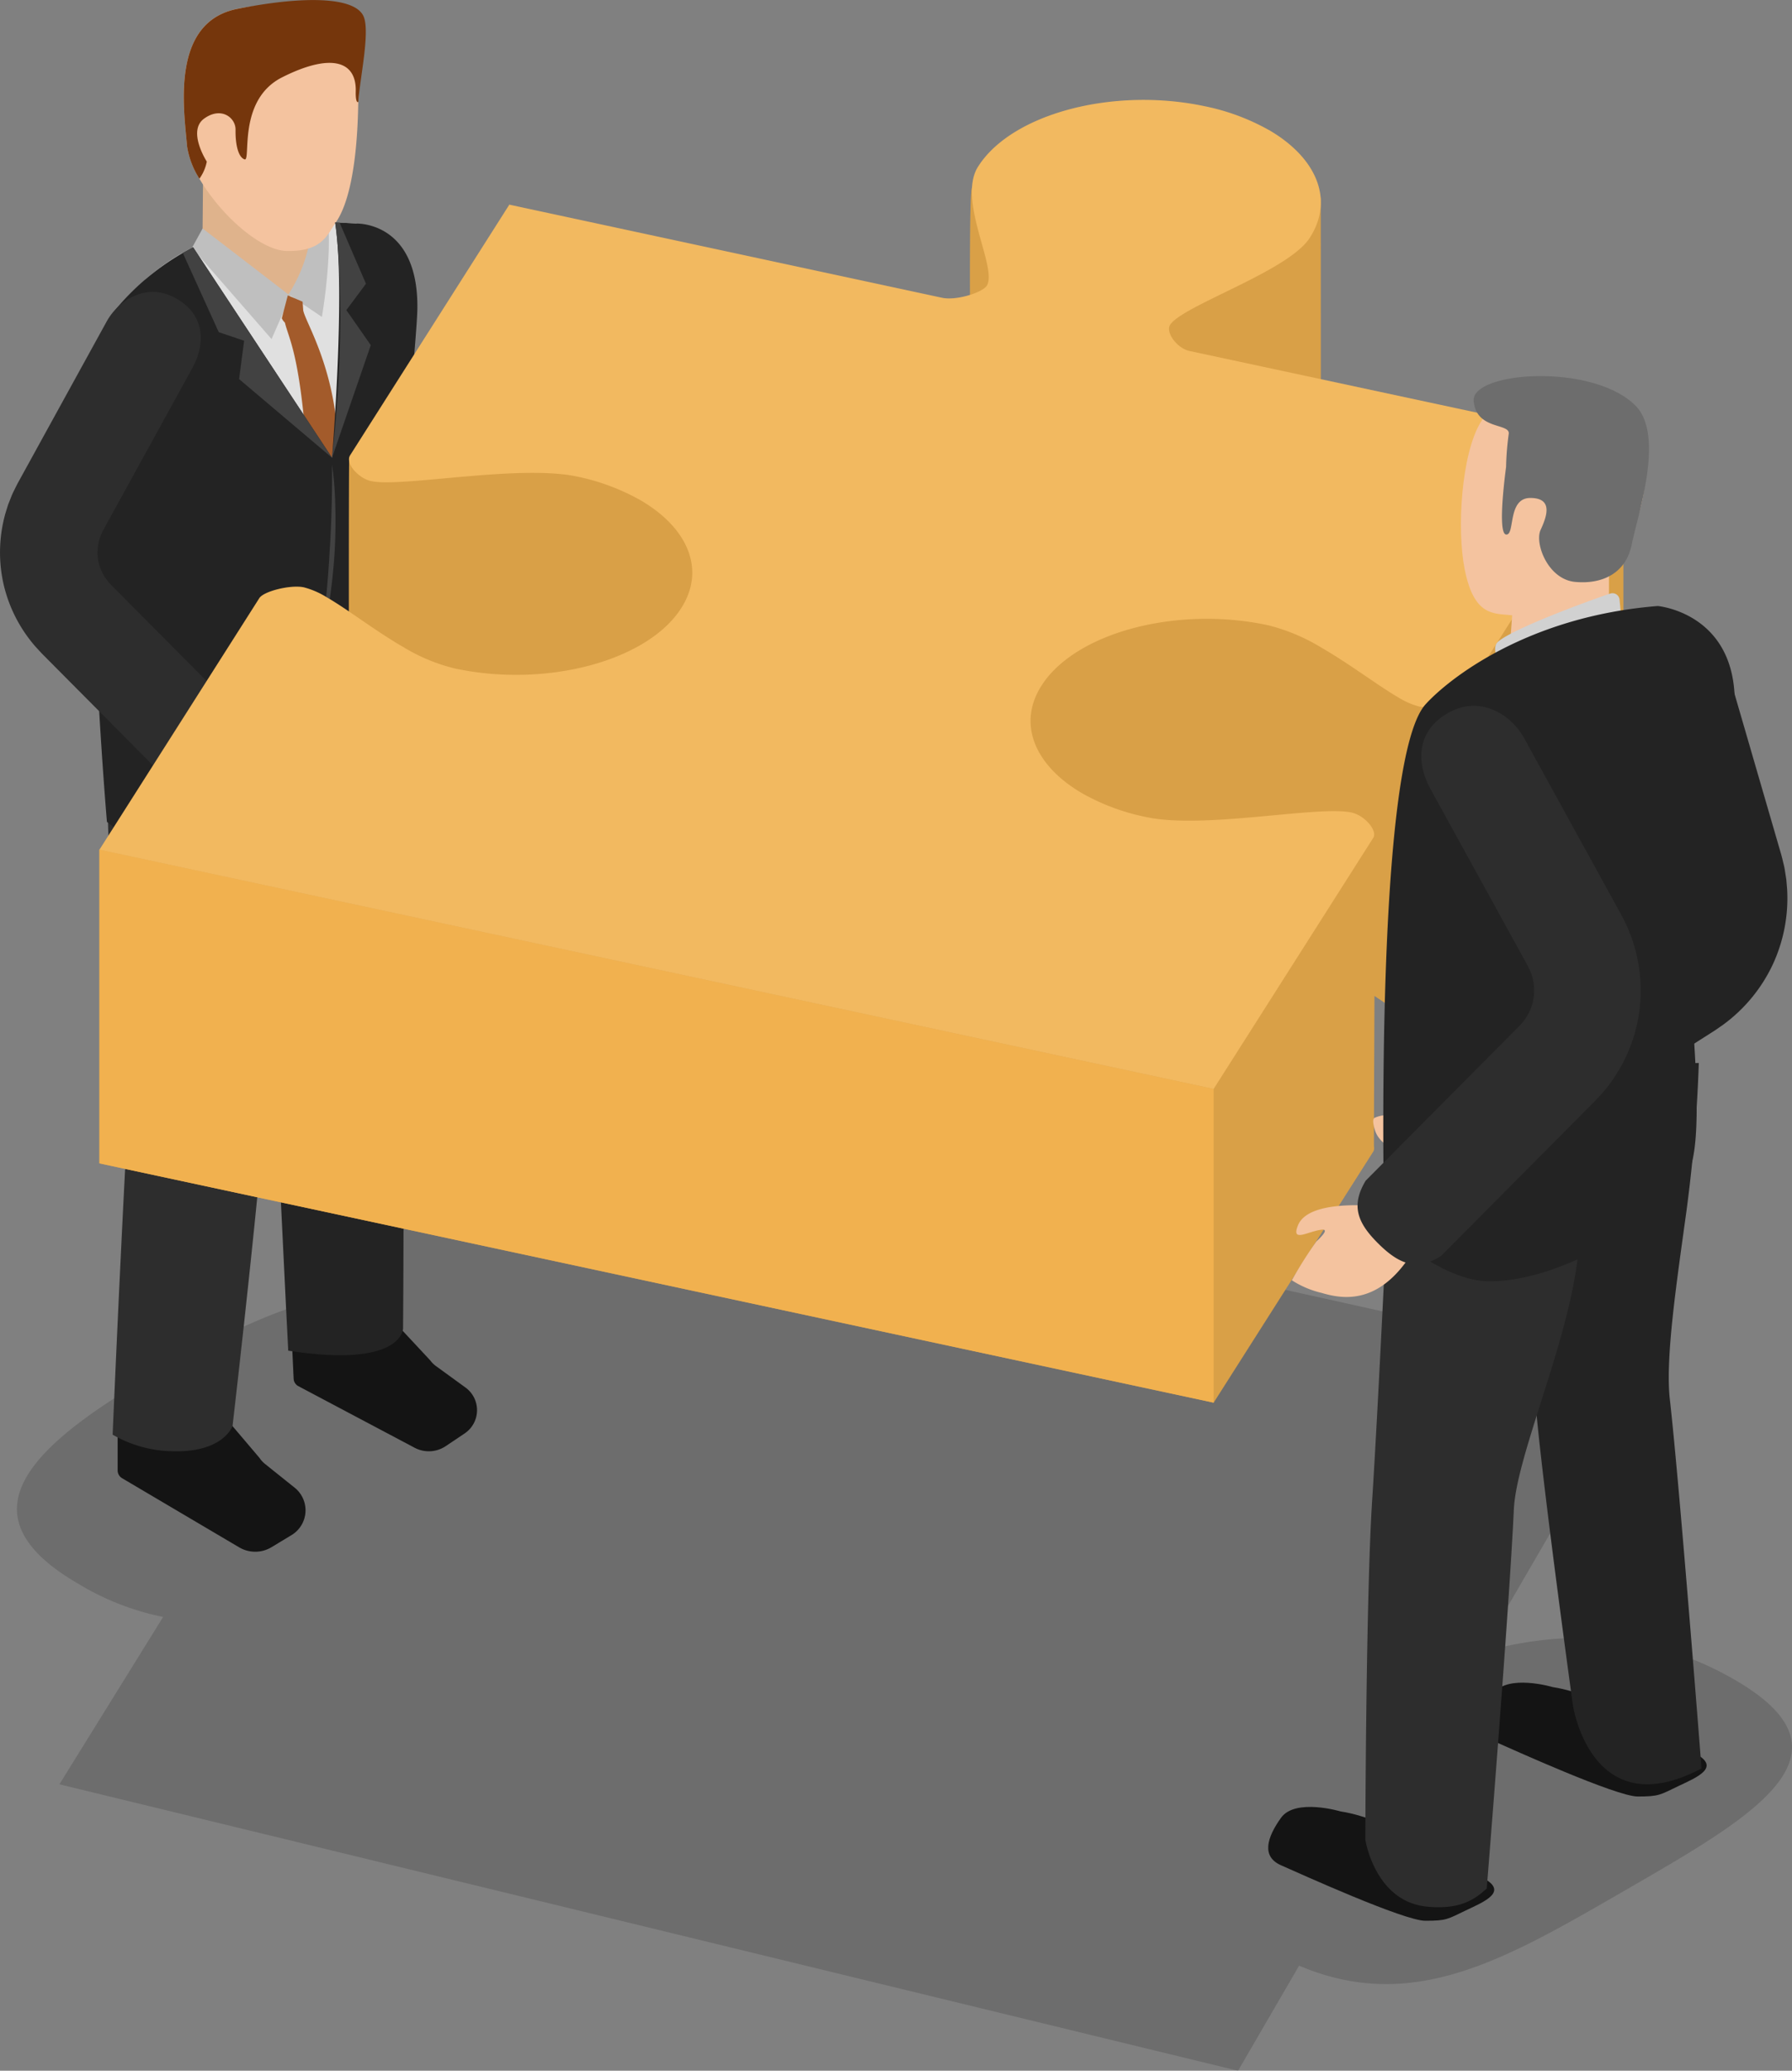 <svg xmlns="http://www.w3.org/2000/svg" width="251.5" height="290.596" viewBox="0 0 251.5 290.596">
  <rect x="0" y="0" width="251.5" height="290.596" fill="#808080" stroke="none"/>
  <g id="グループ_515" data-name="グループ 515" transform="translate(143.694 -437.422)">
    <path id="パス_1010" data-name="パス 1010" d="M98.121,567.047c-11.663-6.732-23.668-7.164-35.575-3.841L85.587,523.54-78.366,487.169l-15.582,25.14c-9.527,1.153-19.028,5.636-28.746,11.246-17.484,10.094-29.049,19.974-11.569,30.065a36.965,36.965,0,0,0,11.845,4.618l-14.558,23.486,165.416,40.2,8.568-14.749c15.964,6.779,28.924-.855,45.509-10.429C100.646,586.278,116.247,577.513,98.121,567.047Z" transform="translate(1.621 106.096)" opacity="0.15"/>
    <g id="グループ_514" data-name="グループ 514" transform="translate(-143.694 437.422)">
      <g id="グループ_506" data-name="グループ 506">
        <g id="グループ_505" data-name="グループ 505">
          <path id="パス_1011" data-name="パス 1011" d="M-138.424,503.068v5.279a1.287,1.287,0,0,0,.633,1.109l16.428,9.7a4.426,4.426,0,0,0,4.539-.025l2.813-1.7a4.066,4.066,0,0,0,.432-6.651l-4.141-3.314a3.754,3.754,0,0,1-.777-.843l-4.358-5.138a1.29,1.29,0,0,0-1.219-.557l-13.217.865A1.289,1.289,0,0,0-138.424,503.068Z" transform="translate(154.933 -302.008)" fill="#141414"/>
          <path id="パス_1012" data-name="パス 1012" d="M-130.614,499.416l.238,5.1a1.243,1.243,0,0,0,.661,1.043l16.309,8.64a4.268,4.268,0,0,0,4.386-.229l2.641-1.773a3.93,3.93,0,0,0,.122-6.444l-4.151-3.017a3.643,3.643,0,0,1-.786-.78l-4.445-4.771a1.243,1.243,0,0,0-1.2-.486l-12.731,1.432A1.245,1.245,0,0,0-130.614,499.416Z" transform="translate(171.587 -311.034)" fill="#141414"/>
          <path id="パス_1013" data-name="パス 1013" d="M-108.516,475.881s2.1,25.979,2.506,37.859.135,47.229.135,47.229-.075,5.6-16.115,3.1c0,0-1.986-38.209-2.177-50.111s-10.736-44.5-10.736-44.5l25.876-2.537Z" transform="translate(162.443 -374.522)" fill="#232323"/>
          <path id="パス_1014" data-name="パス 1014" d="M-113.528,478.6s-2.111,29.241-2.838,42.573-5,50.126-5,50.126-1.259,3.759-8.43,3.543a17.3,17.3,0,0,1-8.4-2.324s1.67-38.986,2.644-52.322c.5-6.867-2.785-20.707-3.252-32.2a70.749,70.749,0,0,1,1.952-19.514h23.912Z" transform="translate(154.003 -371.184)" fill="#2d2d2d"/>
          <path id="パス_1015" data-name="パス 1015" d="M-134.155,458.33c-.551,3.17-.533,6.406-1.031,9.586-.489,3.117-1.407,6.14-2.108,9.21-1.529,6.713-.88,13.731-.811,20.563.081,7.556-2.14,19.764,7.506,22.261,6.485,1.679,15.172,8.7,20.14,4.373,3.869-3.371,6.209-18.088,6.648-23.179.482-5.623-.075-11.146.934-16.741,2.105-11.654,1.544-23.5,1.516-35.277a7.587,7.587,0,0,0-3.853-1.56c-14.987-1.037-23.188,2.243-29.629,7.891A3.562,3.562,0,0,1-134.155,458.33Z" transform="translate(155.197 -416.194)" fill="#e0e0e0"/>
          <path id="パス_1016" data-name="パス 1016" d="M-134.4,443.22l-.135,14.727s-.8,1.472,1.607,3.346,7.9,6.56,9.1,6.29,2.675-2.14,3.48-2.945a4.73,4.73,0,0,0,.937-3.346c0-1.206.536-10.711.536-10.711Z" transform="translate(162.961 -425.056)" fill="#dfb38c"/>
          <path id="パス_1017" data-name="パス 1017" d="M-121.278,457.133l-2.649,6.047-11.166-12.811,1.491-2.712Z" transform="translate(162.039 -415.593)" fill="#bfbfbf"/>
          <path id="パス_1018" data-name="パス 1018" d="M-130.77,460.3l4.687,3.164a75.282,75.282,0,0,0,.915-8.242c.154-2.321,0-5.3,0-5.3l-1.992-3.856a33.8,33.8,0,0,1-.761,7.384A20.974,20.974,0,0,1-130.77,460.3Z" transform="translate(171.257 -418.991)" fill="#bfbfbf"/>
          <g id="グループ_502" data-name="グループ 502" transform="translate(25.796)">
            <path id="パス_1019" data-name="パス 1019" d="M-110.967,451.253c-.06.868.034,12.337-3.164,16.926-1.225,1.754-1.9,4.094-6.864,4-3.747-.081-9.307-5.088-12.274-10.153a11.724,11.724,0,0,1-1.726-4.511c-.439-5.131-2.387-17.437,7.03-19.316s14.157,1.394,15.482,4A19.872,19.872,0,0,1-110.967,451.253Z" transform="translate(135.459 -436.955)" fill="#f4c39f"/>
            <path id="パス_1020" data-name="パス 1020" d="M-110.967,451.72c-.2.16-.392-.247-.36-1.482.107-4.392-3.662-5.335-10.347-1.958-6.35,3.211-4.279,11.9-5.269,11.506-.99-.376-1.281-2.443-1.253-4.148s-2.021-3.311-4.417-1.566.382,6.027.382,6.027a6.123,6.123,0,0,1-1.037,2.4,11.724,11.724,0,0,1-1.726-4.511c-.439-5.131-2.387-17.437,7.03-19.316s16.359-1.673,17.684.94C-109.225,441.664-110.772,448.512-110.967,451.72Z" transform="translate(135.459 -437.422)" fill="#75360c"/>
          </g>
          <g id="グループ_503" data-name="グループ 503" transform="translate(12.958 31.224)">
            <path id="パス_1021" data-name="パス 1021" d="M-128.15,451.541l.088,1.222c.3,1.557,3.6,6.641,4.63,15.378l-.589,5.3-3.681-2.657c-1-12.114-2.378-14.038-2.932-16.309a1.927,1.927,0,0,1-.435-.608l.84-3.214Z" transform="translate(157.66 -440.426)" fill="#a35b2b"/>
            <path id="パス_1022" data-name="パス 1022" d="M-96.979,498.383s1.175,22.38-1.77,26.738a29.432,29.432,0,0,1-6.472,5.3,1,1,0,0,1-1.541-.72l-.752-14.545-2.033,15.9a3.4,3.4,0,0,1-1.9,2.92c-4.239,2.055-8.994,3.621-13.4,3.565-4.589-.056-8.383-2.732-12.662-6.04,0,0-5.539-64.5,1.6-72.353a35.04,35.04,0,0,1,10.495-8.276L-105.92,480.4s1.942-23.392.439-33.012q1.428.042,2.951.15s8.743-.376,8.59,11.942C-93.984,462.639-95.319,475.734-96.979,498.383Z" transform="translate(139.558 -447.389)" fill="#232323"/>
            <path id="パス_1023" data-name="パス 1023" d="M-114.561,478.038-127.6,467l.706-5.385-3.562-1.2-5.051-11.137,1.452-.781Z" transform="translate(148.198 -445.024)" fill="#424242"/>
            <path id="パス_1024" data-name="パス 1024" d="M-128.82,480.4l5.442-15.8-3.43-4.915,2.754-3.7-3.7-8.577-.627-.025S-126.483,459.478-128.82,480.4Z" transform="translate(162.458 -447.389)" fill="#424242"/>
          </g>
          <path id="パス_1025" data-name="パス 1025" d="M-127.839,458.232s.244,1.544.388,3.888a77.487,77.487,0,0,1-.034,8.593,80.624,80.624,0,0,1-1.009,8.533c-.41,2.309-.786,3.825-.786,3.825l.392-3.878c.229-2.324.539-5.42.7-8.524.219-3.1.3-6.206.341-8.54S-127.839,458.232-127.839,458.232Z" transform="translate(174.435 -393.04)" fill="#424242"/>
          <g id="グループ_504" data-name="グループ 504" transform="translate(0 40.967)">
            <path id="パス_1026" data-name="パス 1026" d="M-129.423,472.52s10.166-1.469,11.666,2.315c.887,2.234-1.234.774-3.02.545-1.444-.185,1.065,1.958,2.534,3.023,0,0,.464.094.974.251a4.137,4.137,0,0,1,1.463.642c.241.129.282.392-.013,1.046-.608,1.344-1.313,2.058-5,3.158-3.036.905-8.151,1.6-12.546-6.8C-139.2,465.547-129.423,472.52-129.423,472.52Z" transform="translate(161.765 -408.125)" fill="#f4c39f"/>
            <path id="パス_1027" data-name="パス 1027" d="M-110,519.538c-2.682,2.663-4.994,3.6-8.095,1.56,0,0-3.126-3.145-7.816-7.866-2.343-2.359-5.078-5.113-8.01-8.06q-1.1-1.109-2.23-2.246c-.379-.382-.758-.761-1.137-1.146l-.576-.58-.836-.909a20.2,20.2,0,0,1-4.511-8.85,20.237,20.237,0,0,1,.294-9.927l.37-1.181.454-1.15c.147-.382.338-.742.517-1.109s.392-.78.495-.959c.517-.937,1.024-1.864,1.526-2.772,2-3.643,3.875-7.045,5.476-9.962,3.208-5.827,5.344-9.714,5.344-9.714,1.685-3.067,5.639-5.523,9.636-3.324,4.329,2.381,4.2,6.557,2.4,9.837l-5.351,9.73c-1.6,2.917-3.477,6.322-5.482,9.971l-1.529,2.779c-.056.1-.147.266-.172.319l-.085.179a3.324,3.324,0,0,0-.169.354c-.047.125-.1.244-.15.367l-.113.376a6.494,6.494,0,0,0-.113,3.17,6.536,6.536,0,0,0,1.435,2.826c.091.1.182.194.266.3l.558.564q.573.573,1.14,1.147,1.132,1.137,2.234,2.249c2.935,2.951,5.673,5.708,8.023,8.073,4.693,4.724,7.825,7.876,7.825,7.876C-106.459,514.657-107.32,516.875-110,519.538Z" transform="translate(143.694 -450.499)" fill="#2d2d2d"/>
          </g>
        </g>
      </g>
      <g id="グループ_507" data-name="グループ 507" transform="translate(13.95 14.017)">
        <path id="パス_1028" data-name="パス 1028" d="M24.029,447.125a30.915,30.915,0,0,0-8.931-3.311c-12.86-2.738-27.148.818-31.863,8.239-.645,1.009-.031,43.341-.025,44.679.019,4.9,3.321,11.212,2.093,13.142-.63.965-4.257,2.124-6.259,1.7l-60.752-57.1-1.04,34.588-21.424.874c-.11.169-.034,44.1-.038,44.3a3.73,3.73,0,0,0,2.024,2.628,3.734,3.734,0,0,0,1.1.438c4.248.912-8.23,11.873-9.166,11.672-1.848-.4-28.382-4.975-28.984-3.994v44.033L17.14,622.593l22.4-35.233a.988.988,0,0,0,.1-.7c-.028-.15.028-10.516.066-21.149,0,0,1.933,1.331,3.39,2.174a10.585,10.585,0,0,0,2.879,1.256c1.7.351,5.573-.492,6.294-1.651l22.371-35.18V488.072s-46.972,19.783-44,15.062a9.066,9.066,0,0,0,1.535-5.006c0-.3.016-44.205-.019-44.5-.41-3.471-3.859-4.035-8.132-6.5" transform="translate(139.241 -439.77)" fill="#f1b14f"/>
        <path id="パス_1029" data-name="パス 1029" d="M24.029,447.125a30.915,30.915,0,0,0-8.931-3.311c-12.86-2.738-27.148.818-31.863,8.239-.645,1.009-.031,43.341-.025,44.679.019,4.9,3.321,11.212,2.093,13.142-.63.965-4.257,2.124-6.259,1.7l-60.752-57.1-1.04,34.588-21.424.874c-.11.169-.034,44.1-.038,44.3a3.73,3.73,0,0,0,2.024,2.628,3.734,3.734,0,0,0,1.1.438c4.248.912-8.23,11.873-9.166,11.672-1.848-.4-28.382-4.975-28.984-3.994v44.033L17.14,622.593l22.4-35.233a.988.988,0,0,0,.1-.7c-.028-.15.028-10.516.066-21.149,0,0,1.933,1.331,3.39,2.174a10.585,10.585,0,0,0,2.879,1.256c1.7.351,5.573-.492,6.294-1.651l22.371-35.18V488.072s-46.972,19.783-44,15.062a9.066,9.066,0,0,0,1.535-5.006c0-.3.016-44.205-.019-44.5-.41-3.471-3.859-4.035-8.132-6.5" transform="translate(139.241 -439.77)" opacity="0.1" style="mix-blend-mode: darken;isolation: isolate"/>
        <path id="パス_1030" data-name="パス 1030" d="M-139.241,475.48,17.14,509.065V553.1l-156.381-33.584Z" transform="translate(139.241 -370.271)" fill="#f1b14f"/>
        <path id="パス_1031" data-name="パス 1031" d="M24.84,446.1a30.88,30.88,0,0,0-8.931-3.308c-12.86-2.738-27.107,1.034-31.822,8.458-3,4.7,2.779,14.263,1.215,16.722-.63.965-4.257,2.121-6.259,1.7L-81.709,456.6l-22.339,35.165c-.592.924.529,2.425,1.861,3.2a3.723,3.723,0,0,0,1.1.435c4.248.915,20.707-2.384,28.868-.648a30.73,30.73,0,0,1,8.853,3.289c6.663,3.847,9.263,9.724,5.789,15.172-4.743,7.44-18.959,11.228-31.791,8.474a25.473,25.473,0,0,1-7.218-3c-2-1.156-3.935-2.472-5.755-3.715-1.8-1.237-3.49-2.406-5-3.277a11.684,11.684,0,0,0-3.2-1.391c-1.851-.4-5.661.545-6.262,1.526l-22.43,35.287L17.14,580.69l22.4-35.233c.5-.793-.545-2.3-1.92-3.1a4.048,4.048,0,0,0-1.131-.451c-4.73-1.018-20.707,2.387-28.836.633a30.6,30.6,0,0,1-8.891-3.289c-6.648-3.838-9.251-9.715-5.783-15.153,4.743-7.44,18.962-11.231,31.791-8.477a26.818,26.818,0,0,1,7.515,3.158c2.033,1.175,4.016,2.506,5.852,3.756,1.826,1.234,3.505,2.4,4.962,3.239a10.567,10.567,0,0,0,2.879,1.253c1.7.351,5.573-.492,6.294-1.648L74.644,490.2,13.71,477.126a3.116,3.116,0,0,1-.871-.351c-1.331-.767-2.362-2.428-1.817-3.3,1.742-2.738,16.65-7.528,19.623-12.246,3.468-5.413.865-11.281-5.8-15.134" transform="translate(139.241 -441.896)" fill="#f1b14f"/>
        <path id="パス_1032" data-name="パス 1032" d="M24.84,446.1a30.88,30.88,0,0,0-8.931-3.308c-12.86-2.738-27.107,1.034-31.822,8.458-3,4.7,2.779,14.263,1.215,16.722-.63.965-4.257,2.121-6.259,1.7L-81.709,456.6l-22.339,35.165c-.592.924.529,2.425,1.861,3.2a3.723,3.723,0,0,0,1.1.435c4.248.915,20.707-2.384,28.868-.648a30.73,30.73,0,0,1,8.853,3.289c6.663,3.847,9.263,9.724,5.789,15.172-4.743,7.44-18.959,11.228-31.791,8.474a25.473,25.473,0,0,1-7.218-3c-2-1.156-3.935-2.472-5.755-3.715-1.8-1.237-3.49-2.406-5-3.277a11.684,11.684,0,0,0-3.2-1.391c-1.851-.4-5.661.545-6.262,1.526l-22.43,35.287L17.14,580.69l22.4-35.233c.5-.793-.545-2.3-1.92-3.1a4.048,4.048,0,0,0-1.131-.451c-4.73-1.018-20.707,2.387-28.836.633a30.6,30.6,0,0,1-8.891-3.289c-6.648-3.838-9.251-9.715-5.783-15.153,4.743-7.44,18.962-11.231,31.791-8.477a26.818,26.818,0,0,1,7.515,3.158c2.033,1.175,4.016,2.506,5.852,3.756,1.826,1.234,3.505,2.4,4.962,3.239a10.567,10.567,0,0,0,2.879,1.253c1.7.351,5.573-.492,6.294-1.648L74.644,490.2,13.71,477.126a3.116,3.116,0,0,1-.871-.351c-1.331-.767-2.362-2.428-1.817-3.3,1.742-2.738,16.65-7.528,19.623-12.246,3.468-5.413.865-11.281-5.8-15.134" transform="translate(139.241 -441.896)" fill="#fff" opacity="0.1" style="mix-blend-mode: lighten;isolation: isolate"/>
      </g>
      <g id="グループ_513" data-name="グループ 513" transform="translate(177.987 52.778)">
        <g id="グループ_512" data-name="グループ 512">
          <g id="グループ_508" data-name="グループ 508" transform="translate(14.737 33.822)">
            <path id="パス_1033" data-name="パス 1033" d="M-65.719,487.487s-10.495-3.991-13-.316c-1.479,2.171,1.131,1.121,3.089,1.3,1.588.15-1.6,1.836-3.424,2.619,0,0-.517-.009-1.1.034a4.544,4.544,0,0,0-1.714.338c-.288.081-.395.351-.235,1.118.329,1.579.908,2.509,4.577,4.561,3.02,1.688,8.311,3.656,15.006-4.257C-53.629,482.381-65.719,487.487-65.719,487.487Z" transform="translate(82.174 -421.239)" fill="#f4c39f"/>
            <path id="パス_1034" data-name="パス 1034" d="M-76.517,535.944c2.224,3.48,4.467,5.034,8.261,3.6l10.213-6.525c3.064-1.958,6.641-4.242,10.469-6.688q1.438-.916,2.917-1.864l1.488-.949.752-.479,1.109-.771a22.1,22.1,0,0,0,6.923-8.364,22.088,22.088,0,0,0,2.055-10.657l-.113-1.35-.21-1.335c-.063-.445-.185-.874-.285-1.306s-.232-.924-.3-1.14q-.489-1.682-.965-3.324c-1.269-4.364-2.453-8.436-3.465-11.929-2.03-6.983-3.383-11.641-3.383-11.641-1.065-3.672-4.7-7.233-9.483-5.843-5.188,1.5-6.046,5.993-4.906,9.921l3.383,11.654c1.018,3.5,2.2,7.575,3.471,11.945.316,1.093.639,2.205.968,3.327.034.125.094.32.107.385l.047.21a3.26,3.26,0,0,1,.1.42c.019.141.044.282.072.423l.031.429A7.087,7.087,0,0,1-47.9,507.5a7.1,7.1,0,0,1-2.2,2.672c-.122.081-.238.166-.354.254l-.73.467-1.488.952q-1.48.944-2.92,1.867c-3.838,2.45-7.415,4.737-10.485,6.695l-10.225,6.535C-79.133,529.892-78.741,532.463-76.517,535.944Z" transform="translate(90.422 -465.066)" fill="#232323"/>
          </g>
          <g id="グループ_509" data-name="グループ 509" transform="translate(27.049)">
            <path id="パス_1035" data-name="パス 1035" d="M-71.065,487.377s10.081,2.566,15.56-8.69,3.258-17.327-2.813-22.063-14.514-.743-17.18,3.7-3.355,14.877-2.221,20.588C-76.388,487.631-73.584,487.086-71.065,487.377Z" transform="translate(78.243 -453.808)" fill="#f4c39f"/>
            <path id="パス_1036" data-name="パス 1036" d="M-76.132,477.915-61.971,471v-8.363l-13.437,5.353Z" transform="translate(82.746 -436.421)" fill="#f4c39f"/>
            <path id="パス_1037" data-name="パス 1037" d="M-73.118,467.034s-1.3,9.326,0,9.47.144-5.131,3.4-5.131,2.315,2.6,1.447,4.48,1.012,6.939,4.843,7.3,7.155-1.228,7.951-5.276,4.74-15.375.445-19.542c-6.134-5.952-23-4.69-22.634-.561s5.2,3.045,4.915,4.636A40.317,40.317,0,0,0-73.118,467.034Z" transform="translate(79.454 -454.269)" fill="#6d6d6d"/>
          </g>
          <path id="パス_1038" data-name="パス 1038" d="M-76.731,518.995s-6.341-1.892-8.342.89-2.779,5.451,0,6.673,17.239,7.785,20.243,7.785,3.114-.222,5.67-1.444,6.231-2.669,2.227-4.671S-69.5,520.107-76.731,518.995Z" transform="translate(86.878 -317.57)" fill="#141414"/>
          <path id="パス_1039" data-name="パス 1039" d="M-67.214,513.428s-6.341-1.892-8.342.89-2.779,5.448,0,6.673,17.239,7.785,20.243,7.785,3.114-.222,5.67-1.444,6.231-2.672,2.224-4.674S-59.984,514.54-67.214,513.428Z" transform="translate(107.175 -329.442)" fill="#141414"/>
          <path id="パス_1040" data-name="パス 1040" d="M-59.251,464.9a1,1,0,0,0-1.316-.852c-3.518,1.184-13.555,4.9-15.723,6.739-1.222,1.04.611,3.925.611,3.925l16.782-6.1Z" transform="translate(108.563 -433.525)" fill="#d1d1d1"/>
          <path id="パス_1041" data-name="パス 1041" d="M-75.185,495.17s1.313,26.995,2.475,39.262,5.1,40.766,5.1,40.766,2.566,17.017,18.047,8.847c0,0-3.058-39.553-4.448-51.818-.658-5.783.993-16.61,2.337-26.437a207.928,207.928,0,0,0,1.729-20.751l-25.914.843Z" transform="translate(110.378 -388.647)" fill="#232323"/>
          <path id="パス_1042" data-name="パス 1042" d="M-79.27,497.657s-1.41,30.368-2.3,44.183-.959,47.664-.959,47.664,1.338,8.743,8.75,9.4c4.013.354,6.225-.611,8.289-2.562,0,0,3.167-39.3,3.8-53.153.326-7.136,6.785-21.537,8.674-33.313A116.606,116.606,0,0,0-51.561,489.6l-27.073-2.431Z" transform="translate(96.162 -384.104)" fill="#2d2d2d"/>
          <path id="パス_1043" data-name="パス 1043" d="M-76.442,475.128-73.7,481.4l11.577-13.284-1.546-2.812Z" transform="translate(109.135 -430.739)" fill="#bfbfbf"/>
          <g id="グループ_510" data-name="グループ 510" transform="translate(16.153 32.26)">
            <path id="パス_1044" data-name="パス 1044" d="M-38.811,513.453c-.016,6.613,2.66,26.684-.395,31.2a33.465,33.465,0,0,1-7.45,7.3c-.642.423-5.291,3.114-6.456,3.681-4.4,2.133-9.329,3.756-13.894,3.7-4.762-.059-10.128-3.8-14.567-7.227,0,0-.392-15.829.091-32.9.5-17.684,1.93-36.7,5.7-40.847,3.177-3.5,14.21-12.321,32.58-13.787,0,0,10.961.959,10.8,13.731C-32.445,481.571-38.776,499.725-38.811,513.453Z" transform="translate(81.722 -464.567)" fill="#232323"/>
          </g>
          <g id="グループ_511" data-name="グループ 511" transform="translate(3.314 46.276)">
            <path id="パス_1045" data-name="パス 1045" d="M-72.208,493.11s-11.112-1.6-12.753,2.531c-.971,2.443,1.347.849,3.3.6.63-.078.573.241.179.73a8.617,8.617,0,0,1-.883.905,59.061,59.061,0,0,0-3.452,5.463,13.449,13.449,0,0,0,4.2,1.776c3.314.99,8.909,1.751,13.712-7.431C-61.526,485.491-72.208,493.11-72.208,493.11Z" transform="translate(85.82 -422.724)" fill="#f4c39f"/>
            <path id="パス_1046" data-name="パス 1046" d="M-79.969,544.5c2.929,2.91,5.46,3.935,8.847,1.707l8.543-8.6c2.563-2.578,5.554-5.589,8.756-8.812q1.2-1.212,2.44-2.456c.413-.414.827-.833,1.244-1.253l.63-.633.915-.993a22.072,22.072,0,0,0,4.928-9.674,22.107,22.107,0,0,0-.32-10.848l-.4-1.294-.5-1.253c-.16-.42-.37-.814-.564-1.215-.191-.385-.429-.849-.542-1.046q-.846-1.537-1.667-3.032c-2.19-3.982-4.235-7.7-5.987-10.886l-5.842-10.62c-1.842-3.352-6.162-6.037-10.532-3.634-4.73,2.6-4.589,7.168-2.619,10.755,0,0,2.34,4.251,5.849,10.632,1.754,3.192,3.8,6.914,5.993,10.9q.822,1.494,1.67,3.036c.06.113.163.291.191.351l.091.194a3.136,3.136,0,0,1,.185.388c.05.135.1.266.163.4l.125.413a7.116,7.116,0,0,1,.122,3.465,7.134,7.134,0,0,1-1.566,3.089c-.1.1-.2.213-.291.323l-.611.617q-.625.63-1.247,1.253l-2.44,2.459-8.768,8.822-8.555,8.612C-83.841,539.169-82.9,541.594-79.969,544.5Z" transform="translate(92.102 -469.041)" fill="#2d2d2d"/>
          </g>
        </g>
      </g>
    </g>
  </g>
</svg>
